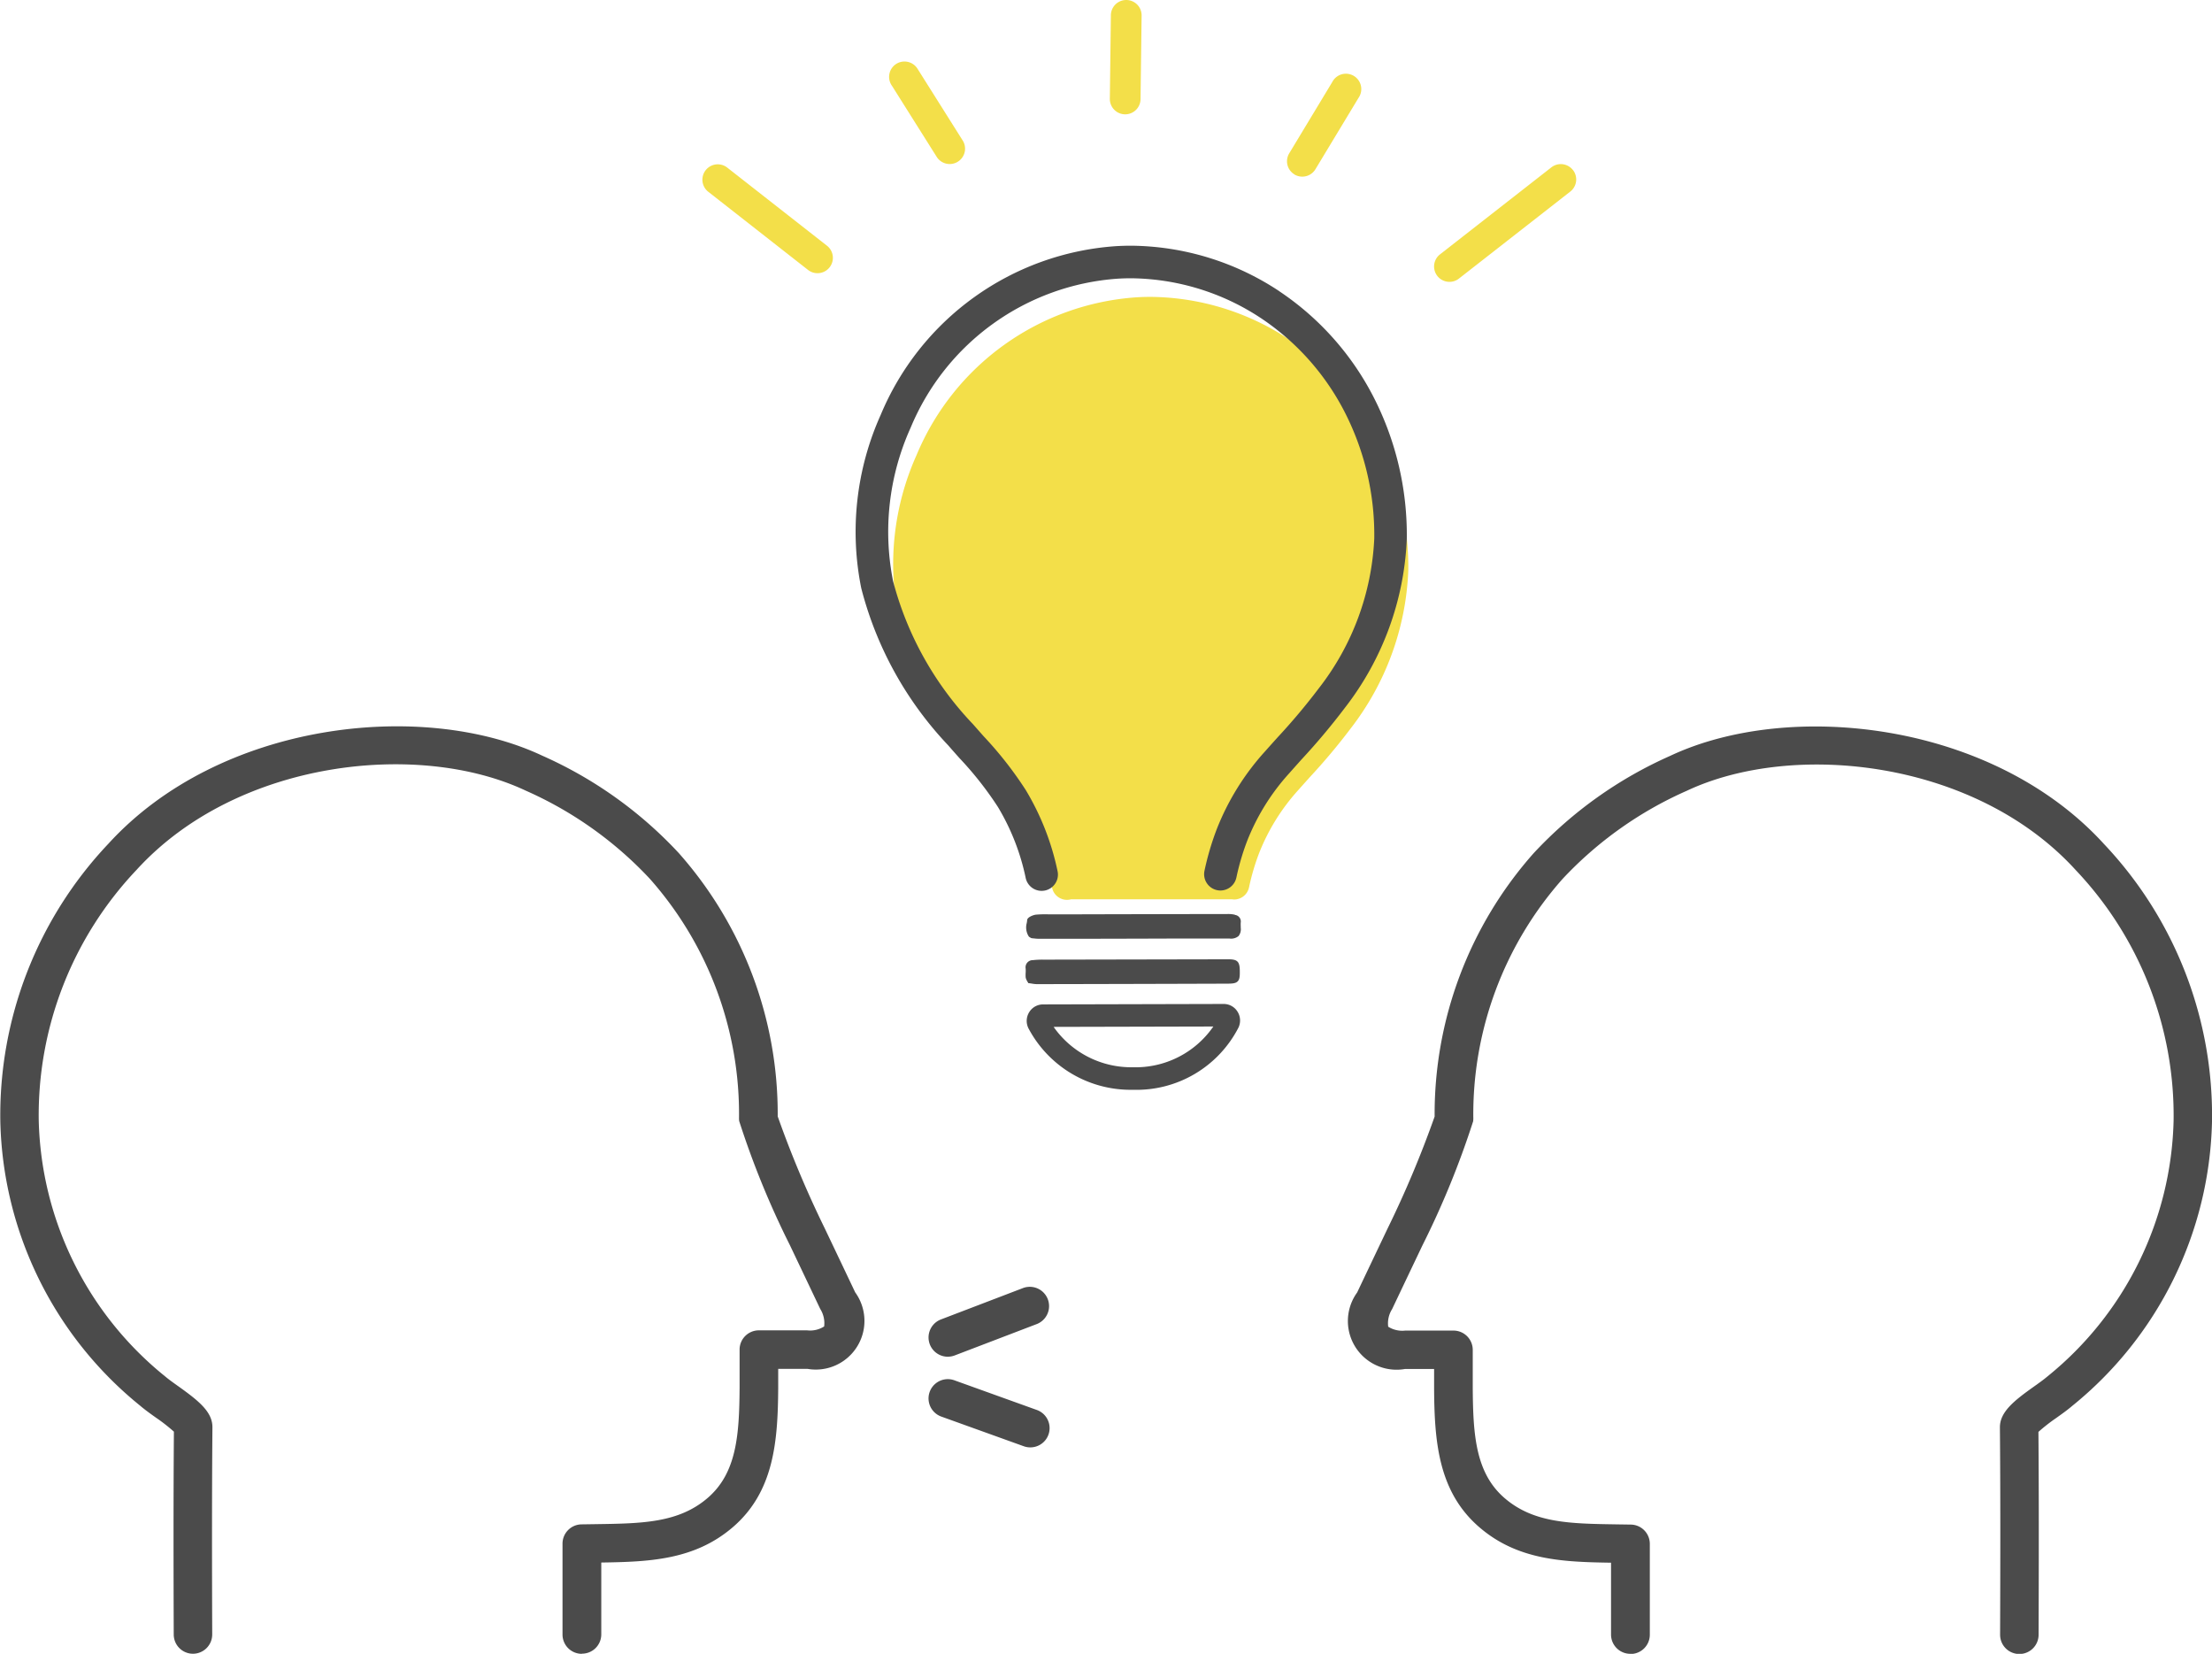 <svg id="グループ_13573" data-name="グループ 13573" xmlns="http://www.w3.org/2000/svg" width="92.854" height="69.41" viewBox="0 0 92.854 69.41">
  <path id="パス_16713" data-name="パス 16713" d="M2143.383,1629.98a.809.809,0,0,1-.809-.8c0-.577,0-1.922,0-2.516v-.508c-2.015-.031-3.915-.1-5.527-1.488-1.73-1.489-1.887-3.608-1.9-5.832l0-.81h-1.224a2.043,2.043,0,0,1-2.006-3.212c.418-.881,1.277-2.683,1.277-2.683a43.944,43.944,0,0,0,1.975-4.7,16.493,16.493,0,0,1,4.158-11.054,17.508,17.508,0,0,1,5.728-4.083c5.013-2.362,13.528-1.44,18.213,3.7a16.574,16.574,0,0,1,4.533,11.663,15.794,15.794,0,0,1-5.867,11.918c-.21.179-.437.34-.676.51a7.5,7.5,0,0,0-.743.581c.023,2.914.016,5.8.007,8.516a.809.809,0,0,1-.809.806h0a.809.809,0,0,1-.807-.812c.01-2.77.017-5.722-.008-8.693-.006-.65.587-1.122,1.425-1.717.211-.15.409-.291.566-.424a14.239,14.239,0,0,0,5.3-10.737,14.969,14.969,0,0,0-4.112-10.522c-4.2-4.608-11.836-5.438-16.328-3.322a15.934,15.934,0,0,0-5.212,3.7,14.885,14.885,0,0,0-3.744,10.051.821.821,0,0,1-.008.12,36.6,36.6,0,0,1-2.125,5.2s-.858,1.8-1.276,2.682a1.113,1.113,0,0,0-.164.737,1.1,1.1,0,0,0,.714.163h2.026a.809.809,0,0,1,.809.807l0,1.613c.014,1.971.121,3.564,1.34,4.613s2.747,1.07,4.683,1.1l.61.009a.809.809,0,0,1,.8.81v1.306c0,.592,0,1.929,0,2.5a.809.809,0,0,1-.8.815Z" transform="translate(-2074.947 -1560.57)" fill="#4b4b4b"/>
  <path id="パス_16714" data-name="パス 16714" d="M1846.485,1629.981h-.006a.809.809,0,0,1-.8-.815c0-.574,0-1.91,0-2.5v-1.308a.809.809,0,0,1,.8-.81l.609-.009c1.936-.028,3.466-.051,4.684-1.1s1.326-2.643,1.34-4.617l0-1.61a.809.809,0,0,1,.809-.807h2.027a1.087,1.087,0,0,0,.714-.164,1.119,1.119,0,0,0-.165-.735c-.418-.881-1.276-2.682-1.276-2.682a36.625,36.625,0,0,1-2.125-5.2.826.826,0,0,1-.008-.12,14.882,14.882,0,0,0-3.745-10.052,15.926,15.926,0,0,0-5.212-3.7c-4.492-2.116-12.125-1.286-16.328,3.322a14.967,14.967,0,0,0-4.111,10.522,14.236,14.236,0,0,0,5.3,10.737c.157.133.355.274.565.423.839.6,1.431,1.067,1.426,1.718-.025,2.97-.018,5.923-.009,8.692a.809.809,0,0,1-.806.812h0a.809.809,0,0,1-.809-.806c-.009-2.713-.016-5.6.007-8.515a7.435,7.435,0,0,0-.742-.58c-.241-.171-.467-.332-.677-.511a15.793,15.793,0,0,1-5.867-11.918,16.573,16.573,0,0,1,4.533-11.663c4.685-5.136,13.2-6.057,18.213-3.7a17.5,17.5,0,0,1,5.728,4.083,16.494,16.494,0,0,1,4.158,11.057,44.107,44.107,0,0,0,1.975,4.7s.858,1.8,1.277,2.684a2.043,2.043,0,0,1-2.006,3.212h-1.225l0,.806c-.015,2.227-.173,4.346-1.9,5.835-1.613,1.388-3.513,1.457-5.527,1.488v.509c0,.594,0,1.938,0,2.516a.809.809,0,0,1-.809.8" transform="translate(-1822.066 -1560.571)" fill="#4b4b4b"/>
  <path id="パス_16715" data-name="パス 16715" d="M2047.248,1498.446a11.064,11.064,0,0,0-3.688-4.12,10.665,10.665,0,0,0-5.815-1.782c-.2,0-.4.006-.6.019a10.793,10.793,0,0,0-9.217,6.62,11.172,11.172,0,0,0-.761,6.792,14.021,14.021,0,0,0,3.414,6.169c.143.165.288.328.438.5a13.444,13.444,0,0,1,1.507,1.914,8.944,8.944,0,0,1,1.092,2.787.638.638,0,0,0,.759.491c.01,0,.019-.006.029-.009h6.767a.667.667,0,0,0,.085.009.642.642,0,0,0,.625-.506,9.587,9.587,0,0,1,.42-1.431,8.677,8.677,0,0,1,1.652-2.66c.156-.176.313-.35.469-.525l.016-.018a26.063,26.063,0,0,0,1.708-2.035,11.573,11.573,0,0,0,2.421-6.617,11.851,11.851,0,0,0-1.321-5.595" transform="translate(-1989.453 -1480.084)" fill="#f3df49"/>
  <path id="パス_16716" data-name="パス 16716" d="M2028.123,1442.655a.645.645,0,1,0,1.076-.711l-1.876-2.978a.645.645,0,1,0-1.075.711Z" transform="translate(-1988.803 -1436.072)" fill="#f3df49"/>
  <path id="パス_16717" data-name="パス 16717" d="M2076.99,1429.135a.645.645,0,0,0,.995-.535l.045-3.508a.645.645,0,0,0-1.29-.014l-.044,3.508a.647.647,0,0,0,.295.549" transform="translate(-2030.108 -1424.44)" fill="#f3df49"/>
  <path id="パス_16718" data-name="パス 16718" d="M2117.636,1445.75a.645.645,0,0,0,.886-.217l1.807-2.992a.645.645,0,1,0-1.1-.668l-1.806,2.991a.644.644,0,0,0,.217.885" transform="translate(-2063.304 -1438.43)" fill="#f3df49"/>
  <path id="パス_16719" data-name="パス 16719" d="M2156.842,1462.327a.645.645,0,0,0-.9-.116l-4.691,3.665a.645.645,0,0,0,.789,1.02l4.692-3.665a.645.645,0,0,0,.115-.9" transform="translate(-2090.815 -1455.191)" fill="#f3df49"/>
  <path id="パス_16720" data-name="パス 16720" d="M1984.189,1462.212a.645.645,0,0,0-.789,1.02l4.2,3.29a.645.645,0,0,0,.79-1.02Z" transform="translate(-1953.678 -1455.191)" fill="#f3df49"/>
  <path id="パス_16721" data-name="パス 16721" d="M2036.118,1482.708a11.415,11.415,0,0,0-6.223-1.907c-.214,0-.43.007-.643.02a11.552,11.552,0,0,0-9.864,7.084,11.957,11.957,0,0,0-.815,7.269,15.011,15.011,0,0,0,3.653,6.6c.153.177.308.351.469.532a14.391,14.391,0,0,1,1.613,2.048,9.574,9.574,0,0,1,1.168,2.983.684.684,0,0,0,1.243.229.678.678,0,0,0,.095-.515,10.929,10.929,0,0,0-1.337-3.407,15.705,15.705,0,0,0-1.765-2.253c-.151-.17-.3-.34-.453-.513a13.723,13.723,0,0,1-3.35-6,10.6,10.6,0,0,1,.737-6.438,10.183,10.183,0,0,1,8.69-6.255c.183-.011.37-.017.555-.017a10.036,10.036,0,0,1,5.469,1.679,10.473,10.473,0,0,1,3.488,3.9,11.314,11.314,0,0,1,1.26,5.34,11.038,11.038,0,0,1-2.328,6.29,26.468,26.468,0,0,1-1.74,2.07l-.015.017q-.257.285-.512.572a10.619,10.619,0,0,0-2.021,3.263,11.6,11.6,0,0,0-.511,1.737.685.685,0,0,0,.67.827.688.688,0,0,0,.669-.542,10.194,10.194,0,0,1,.45-1.532,9.269,9.269,0,0,1,1.768-2.846q.25-.282.5-.561l.018-.02a27.929,27.929,0,0,0,1.827-2.177,12.385,12.385,0,0,0,2.591-7.081,12.688,12.688,0,0,0-1.414-5.987,11.847,11.847,0,0,0-3.947-4.41" transform="translate(-1982.42 -1470.489)" fill="#4b4b4b"/>
  <path id="パス_16722" data-name="パス 16722" d="M2057.475,1645.5l.016.034.037,0,.113.017a1.289,1.289,0,0,0,.208.022h0q3.976-.007,7.952-.02c.24,0,.392-.008.479-.1s.089-.236.085-.466c-.007-.362-.105-.457-.477-.457h0l-7.749.015a3.545,3.545,0,0,0-.462.021.3.3,0,0,0-.3.358,1.357,1.357,0,0,1,0,.164,1.384,1.384,0,0,0,0,.2.433.433,0,0,0,.063.158c.01.018.02.035.027.052" transform="translate(-2014.322 -1604.269)" fill="#4b4b4b"/>
  <path id="パス_16723" data-name="パス 16723" d="M2066.285,1634.137a1.192,1.192,0,0,0-.281-.031q-3.361.005-6.722.014h-.611l-.205,0a4.377,4.377,0,0,0-.536.013c-.1.01-.358.1-.37.226,0,.04-.01.081-.016.123a.7.7,0,0,0,.081.561.171.171,0,0,0,.056.044l.04.024.031.01.08.008a2.1,2.1,0,0,0,.238.017h0q2.7,0,5.392-.01l1.637,0c.321,0,.642,0,.962,0a.489.489,0,0,0,.373-.105.466.466,0,0,0,.092-.351v-.048a1.477,1.477,0,0,1,0-.171.276.276,0,0,0-.243-.317" transform="translate(-2014.443 -1595.745)" fill="#4b4b4b"/>
  <path id="パス_16724" data-name="パス 16724" d="M2065.886,1654.743h0l-7.582.019a.68.68,0,0,0-.581.326.694.694,0,0,0-.03.679,4.849,4.849,0,0,0,4.357,2.578h.034a4.813,4.813,0,0,0,4.422-2.607.693.693,0,0,0-.04-.675.68.68,0,0,0-.578-.32m-3.81,2.656a3.978,3.978,0,0,1-3.33-1.694l6.705-.016a3.965,3.965,0,0,1-3.375,1.71" transform="translate(-2014.52 -1612.607)" fill="#4b4b4b"/>
  <path id="パス_16725" data-name="パス 16725" d="M2035.918,1722.528a.809.809,0,0,1-.289-1.565l3.461-1.323a.809.809,0,0,1,.577,1.511l-3.461,1.323a.811.811,0,0,1-.289.053" transform="translate(-1996.13 -1665.587)" fill="#4b4b4b"/>
  <path id="パス_16726" data-name="パス 16726" d="M2039.379,1743.672a.811.811,0,0,1-.274-.048l-3.461-1.245a.809.809,0,1,1,.548-1.523l3.461,1.245a.809.809,0,0,1-.274,1.571" transform="translate(-1996.131 -1682.926)" fill="#4b4b4b"/>
</svg>
